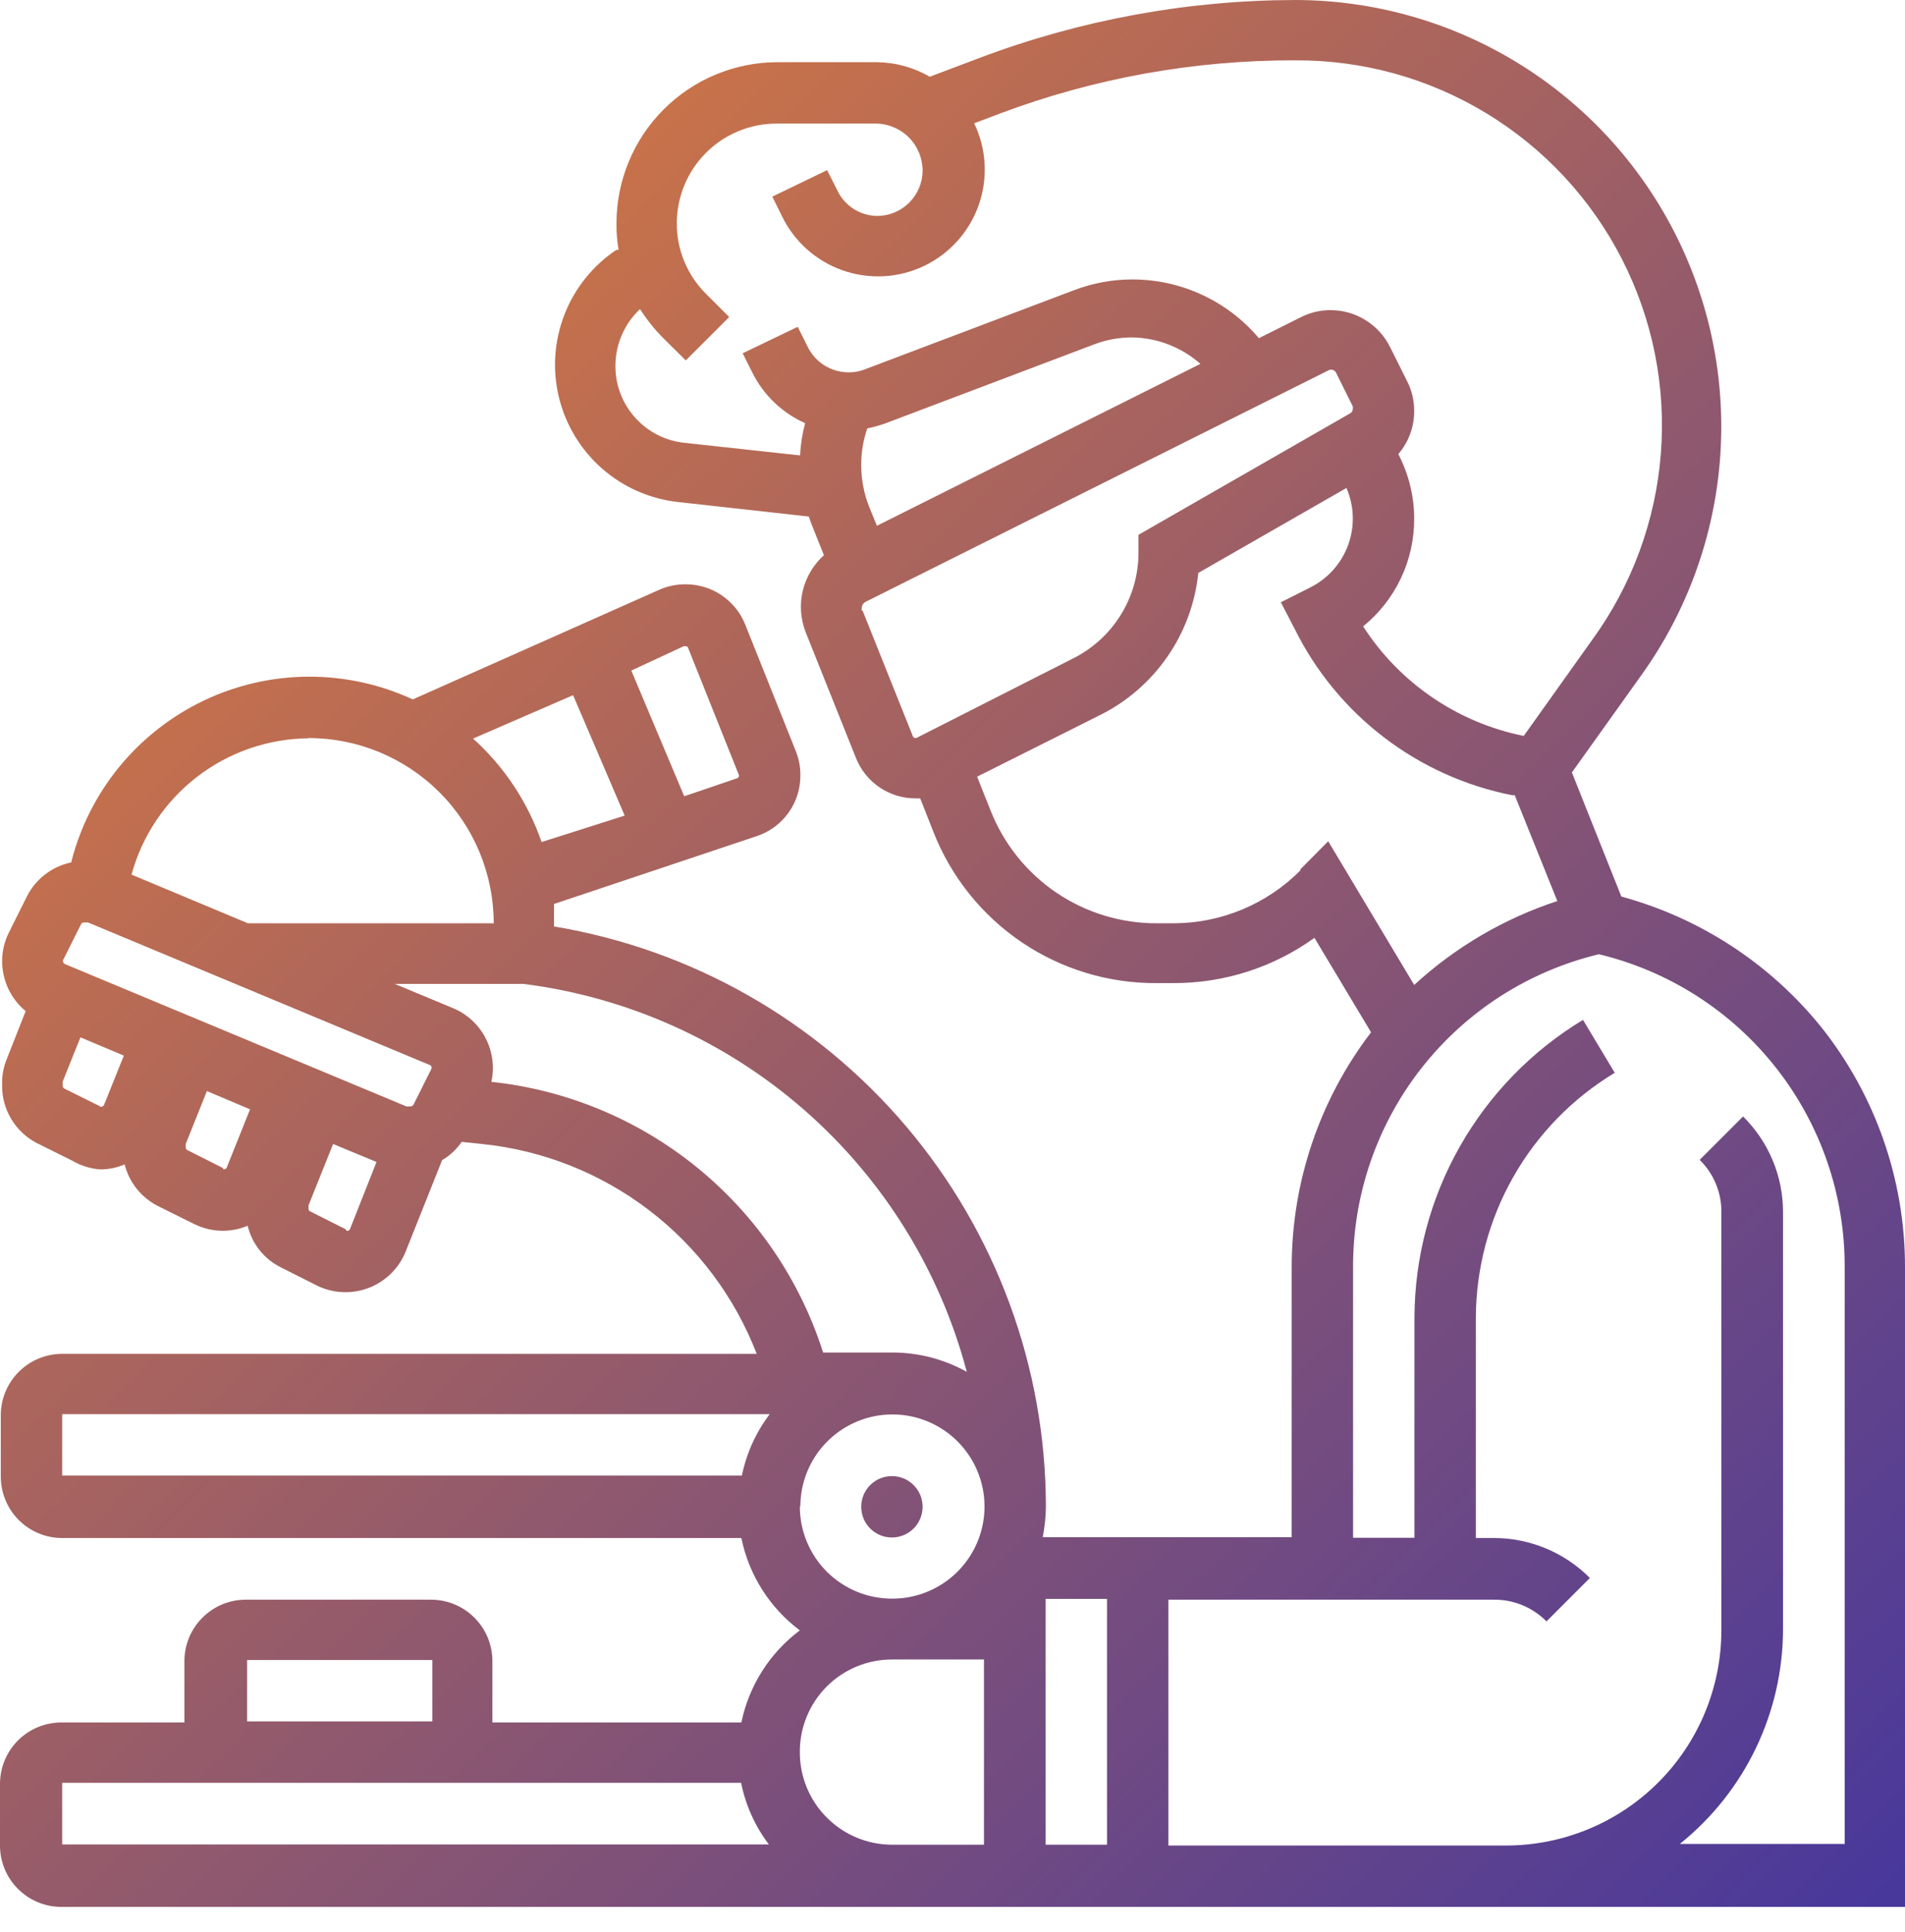 <svg width="72" height="73" viewBox="0 0 72 73" fill="none" xmlns="http://www.w3.org/2000/svg">
<path d="M68.84 38.82C66.903 36.418 64.258 34.689 61.28 33.88L59.41 29.19L62.06 25.48C63.779 23.07 64.8 20.234 65.014 17.282C65.227 14.33 64.624 11.377 63.27 8.745C61.916 6.113 59.863 3.905 57.337 2.362C54.811 0.82 51.91 0.003 48.95 0C44.874 0.009 40.833 0.751 37.02 2.19L35.14 2.9C34.532 2.547 33.843 2.358 33.14 2.35H29.39C27.775 2.35 26.226 2.992 25.084 4.134C23.942 5.276 23.3 6.825 23.3 8.44C23.295 8.775 23.322 9.11 23.38 9.44H23.3C22.409 10.034 21.723 10.888 21.334 11.886C20.945 12.883 20.872 13.976 21.125 15.017C21.379 16.057 21.946 16.994 22.75 17.702C23.554 18.409 24.556 18.852 25.62 18.97L30.57 19.52C30.62 19.68 30.68 19.83 30.74 19.98L31.14 20.98C30.743 21.338 30.464 21.808 30.341 22.327C30.218 22.847 30.256 23.392 30.45 23.89L32.35 28.64C32.529 29.093 32.84 29.481 33.244 29.754C33.647 30.027 34.123 30.172 34.61 30.17H34.78L35.28 31.44C35.945 33.133 37.107 34.585 38.614 35.605C40.121 36.624 41.901 37.163 43.72 37.15H44.36C46.269 37.154 48.131 36.556 49.68 35.44L51.82 39.01C49.877 41.552 48.823 44.661 48.82 47.86V58.09H39.41C39.486 57.705 39.526 57.313 39.53 56.92C39.521 51.66 37.649 46.573 34.246 42.562C30.843 38.551 26.129 35.875 20.94 35.01V34.86C20.94 34.62 20.94 34.39 20.94 34.16L28.59 31.6C29.075 31.443 29.498 31.135 29.796 30.721C30.095 30.308 30.254 29.81 30.25 29.3C30.254 28.988 30.196 28.679 30.08 28.39L28.17 23.61C27.991 23.157 27.679 22.769 27.276 22.496C26.873 22.223 26.397 22.078 25.91 22.08C25.566 22.078 25.224 22.149 24.91 22.29L15.6 26.43C14.36 25.856 13.009 25.563 11.644 25.571C10.278 25.579 8.93 25.888 7.698 26.476C6.465 27.065 5.377 27.918 4.511 28.974C3.646 30.031 3.024 31.265 2.69 32.59C2.33 32.665 1.991 32.822 1.7 33.047C1.409 33.272 1.173 33.56 1.01 33.89L0.34 35.23C0.17 35.568 0.081 35.941 0.08 36.32C0.081 36.681 0.161 37.038 0.314 37.364C0.468 37.691 0.692 37.98 0.97 38.21L0.26 40.01C0.14 40.295 0.079 40.601 0.08 40.91V41.04C0.08 41.483 0.201 41.917 0.431 42.296C0.66 42.675 0.988 42.984 1.38 43.19L2.73 43.86C3.05 44.049 3.409 44.162 3.78 44.19C4.1 44.193 4.417 44.128 4.71 44C4.795 44.339 4.953 44.656 5.172 44.929C5.392 45.201 5.667 45.424 5.98 45.58L7.33 46.25C7.668 46.42 8.041 46.509 8.42 46.51C8.743 46.509 9.062 46.444 9.36 46.32C9.442 46.661 9.599 46.979 9.818 47.252C10.038 47.525 10.315 47.746 10.63 47.9L11.98 48.58C12.282 48.728 12.611 48.813 12.947 48.828C13.284 48.843 13.619 48.789 13.934 48.669C14.248 48.549 14.534 48.365 14.774 48.13C15.015 47.894 15.204 47.612 15.33 47.3L16.71 43.84C17.004 43.667 17.257 43.432 17.45 43.15L18.22 43.23C20.514 43.465 22.697 44.33 24.529 45.73C26.361 47.13 27.77 49.009 28.6 51.16H2.35C1.735 51.16 1.145 51.404 0.71 51.84C0.274 52.275 0.03 52.865 0.03 53.48V55.8C0.03 56.415 0.274 57.005 0.71 57.441C1.145 57.876 1.735 58.12 2.35 58.12H28.02C28.304 59.515 29.091 60.757 30.23 61.61C29.093 62.462 28.307 63.699 28.02 65.09H18.61V62.77C18.61 62.155 18.366 61.565 17.93 61.13C17.495 60.694 16.905 60.45 16.29 60.45H9.29C8.675 60.45 8.085 60.694 7.65 61.13C7.214 61.565 6.97 62.155 6.97 62.77V65.09H2.32C1.705 65.09 1.115 65.334 0.68 65.769C0.244 66.205 0 66.795 0 67.41V69.74C0 70.355 0.244 70.945 0.68 71.38C1.115 71.816 1.705 72.06 2.32 72.06H72V47.9C72.007 44.603 70.892 41.401 68.84 38.82ZM23.26 13.82C23.261 13.419 23.344 13.022 23.504 12.654C23.663 12.286 23.897 11.954 24.19 11.68C24.436 12.064 24.721 12.423 25.04 12.75L25.92 13.62L27.56 11.98L26.68 11.1C26.33 10.752 26.052 10.337 25.863 9.88C25.674 9.424 25.578 8.934 25.58 8.44C25.58 7.44 25.977 6.481 26.684 5.774C27.391 5.067 28.35 4.67 29.35 4.67H33.1C33.57 4.673 34.02 4.861 34.352 5.195C34.684 5.528 34.87 5.98 34.87 6.45C34.867 6.903 34.686 7.336 34.366 7.656C34.046 7.976 33.613 8.157 33.16 8.16C32.836 8.158 32.519 8.062 32.248 7.885C31.977 7.707 31.762 7.456 31.63 7.16L31.26 6.43L29.19 7.43L29.55 8.16C30.014 9.124 30.842 9.864 31.852 10.218C32.862 10.571 33.971 10.509 34.935 10.045C35.899 9.581 36.639 8.753 36.993 7.743C37.346 6.733 37.284 5.624 36.82 4.66L37.82 4.28C41.376 2.949 45.143 2.272 48.94 2.28C51.492 2.264 53.998 2.957 56.179 4.281C58.361 5.605 60.132 7.509 61.296 9.78C62.46 12.051 62.971 14.6 62.772 17.144C62.574 19.688 61.673 22.128 60.17 24.19L57.59 27.81C56.353 27.561 55.178 27.067 54.135 26.355C53.093 25.644 52.203 24.731 51.52 23.67C52.125 23.179 52.613 22.558 52.947 21.854C53.281 21.15 53.453 20.38 53.45 19.6C53.449 18.788 53.261 17.988 52.9 17.26L52.85 17.16C53.239 16.706 53.452 16.128 53.45 15.53C53.451 15.137 53.359 14.75 53.18 14.4L52.54 13.12C52.333 12.7 52.012 12.346 51.615 12.099C51.217 11.851 50.758 11.72 50.29 11.72C49.897 11.719 49.51 11.811 49.16 11.99L47.58 12.78C46.994 12.085 46.264 11.527 45.44 11.144C44.616 10.76 43.719 10.561 42.81 10.56C42.058 10.558 41.313 10.694 40.61 10.96L32.68 13.96C32.486 14.037 32.279 14.074 32.07 14.07C31.742 14.07 31.42 13.975 31.144 13.798C30.867 13.621 30.648 13.368 30.51 13.07L30.15 12.35L28.07 13.35L28.43 14.07C28.851 14.924 29.559 15.604 30.43 15.99C30.322 16.389 30.258 16.798 30.24 17.21L25.84 16.73C25.132 16.649 24.478 16.311 24.003 15.78C23.527 15.25 23.263 14.563 23.26 13.85V13.82ZM33.16 19.91L32.85 19.15C32.651 18.647 32.55 18.111 32.55 17.57C32.547 17.1 32.625 16.634 32.78 16.19C33.011 16.142 33.238 16.078 33.46 16L41.39 13C41.832 12.837 42.299 12.753 42.77 12.75C43.728 12.761 44.651 13.116 45.37 13.75L33.12 19.88L33.16 19.91ZM32.57 23.08C32.561 23.047 32.561 23.013 32.57 22.98C32.57 22.93 32.584 22.881 32.611 22.839C32.638 22.796 32.675 22.762 32.72 22.74L50.22 13.99C50.267 13.967 50.321 13.963 50.37 13.978C50.42 13.993 50.463 14.026 50.49 14.07L51.13 15.36C51.135 15.39 51.135 15.42 51.13 15.45C51.13 15.485 51.121 15.519 51.104 15.549C51.086 15.579 51.061 15.604 51.03 15.62L43.03 20.21V20.88C43.03 21.71 42.8 22.524 42.363 23.231C41.927 23.938 41.303 24.509 40.56 24.88L34.65 27.88C34.636 27.887 34.621 27.89 34.606 27.891C34.591 27.891 34.576 27.888 34.562 27.883C34.548 27.877 34.535 27.869 34.524 27.858C34.514 27.847 34.505 27.834 34.5 27.82L32.6 23.07L32.57 23.08ZM49.15 32.89C48.522 33.522 47.776 34.024 46.954 34.367C46.132 34.711 45.251 34.888 44.36 34.89H43.72C42.366 34.894 41.043 34.489 39.922 33.73C38.802 32.969 37.937 31.889 37.44 30.63L36.93 29.35L41.56 27.03C42.586 26.522 43.466 25.762 44.118 24.821C44.771 23.88 45.174 22.789 45.29 21.65L50.89 18.44C51.186 19.123 51.209 19.893 50.954 20.593C50.699 21.292 50.186 21.867 49.52 22.2L48.41 22.76L48.93 23.76C49.726 25.369 50.881 26.773 52.307 27.863C53.732 28.954 55.389 29.702 57.15 30.05H57.25L58.86 34.05C56.851 34.708 55.006 35.789 53.45 37.22L50.2 31.79L49.15 32.85V32.89ZM41.84 60.42V69.71H39.52V60.42H41.84ZM25.84 24.42H25.91C25.932 24.417 25.955 24.422 25.974 24.436C25.992 24.448 26.005 24.468 26.01 24.49L27.92 29.27C27.927 29.283 27.93 29.297 27.93 29.312C27.931 29.326 27.928 29.341 27.922 29.354C27.917 29.367 27.908 29.379 27.897 29.389C27.887 29.398 27.874 29.406 27.86 29.41L25.86 30.09L23.86 25.34L25.84 24.42ZM21.66 26.27L23.61 30.82L20.47 31.82C19.951 30.319 19.06 28.973 17.88 27.91L21.66 26.27ZM11.66 27.89C13.517 27.89 15.297 28.628 16.61 29.94C17.922 31.253 18.66 33.033 18.66 34.89H9.37L4.97 33.05C5.372 31.584 6.24 30.288 7.443 29.359C8.647 28.43 10.12 27.918 11.64 27.9L11.66 27.89ZM2.39 36.27L3.06 34.93C3.068 34.908 3.084 34.889 3.104 34.877C3.123 34.864 3.147 34.858 3.17 34.86H3.33L16.23 40.24C16.246 40.244 16.262 40.252 16.275 40.263C16.288 40.273 16.298 40.287 16.305 40.303C16.311 40.318 16.314 40.335 16.314 40.352C16.313 40.369 16.308 40.385 16.3 40.4L15.63 41.74C15.618 41.761 15.6 41.779 15.579 41.791C15.558 41.803 15.534 41.81 15.51 41.81H15.36L2.45 36.43C2.422 36.415 2.4 36.391 2.387 36.362C2.374 36.333 2.372 36.301 2.38 36.27H2.39ZM3.79 41.81L2.44 41.14C2.42 41.131 2.404 41.117 2.391 41.1C2.379 41.082 2.372 41.061 2.37 41.04V40.87L3.04 39.2L4.68 39.89L3.93 41.76C3.915 41.785 3.893 41.805 3.865 41.816C3.838 41.827 3.808 41.828 3.78 41.82L3.79 41.81ZM8.43 44.14L7.08 43.46C7.062 43.451 7.046 43.436 7.036 43.419C7.025 43.401 7.02 43.381 7.02 43.36V43.23L7.82 41.23L9.45 41.92L8.57 44.12C8.559 44.146 8.538 44.167 8.512 44.178C8.486 44.189 8.457 44.19 8.43 44.18V44.14ZM13.08 46.46L11.73 45.78C11.711 45.774 11.693 45.762 11.681 45.746C11.668 45.73 11.661 45.71 11.66 45.69V45.55L12.59 43.23L14.23 43.91L13.23 46.44C13.225 46.454 13.216 46.467 13.206 46.478C13.195 46.489 13.182 46.497 13.168 46.503C13.154 46.508 13.139 46.511 13.124 46.511C13.109 46.51 13.094 46.507 13.08 46.5V46.46ZM18.57 40.89C18.695 40.33 18.619 39.744 18.356 39.234C18.093 38.724 17.659 38.323 17.13 38.1L14.92 37.18H19.78C23.716 37.676 27.415 39.336 30.401 41.948C33.387 44.56 35.525 48.005 36.54 51.84C35.678 51.36 34.707 51.109 33.72 51.11H31.11C30.238 48.37 28.587 45.943 26.358 44.127C24.129 42.31 21.419 41.182 18.56 40.88L18.57 40.89ZM29.09 53.44C28.571 54.125 28.212 54.918 28.04 55.76H2.35V53.44H29.09ZM30.25 56.92C30.252 56.232 30.458 55.56 30.841 54.989C31.225 54.418 31.769 53.974 32.405 53.712C33.041 53.45 33.741 53.383 34.415 53.518C35.089 53.654 35.709 53.986 36.194 54.473C36.68 54.96 37.01 55.58 37.144 56.255C37.277 56.929 37.208 57.629 36.944 58.264C36.68 58.899 36.234 59.442 35.662 59.824C35.09 60.206 34.418 60.41 33.73 60.41C33.271 60.413 32.817 60.325 32.392 60.151C31.968 59.977 31.582 59.721 31.256 59.398C30.931 59.074 30.673 58.69 30.497 58.266C30.321 57.843 30.23 57.389 30.23 56.93L30.25 56.92ZM9.34 62.73H16.34V65.05H9.34V62.73ZM2.34 67.37H28.01C28.18 68.216 28.539 69.012 29.06 69.7H2.35V67.37H2.34ZM30.23 66.19C30.23 65.267 30.597 64.382 31.249 63.729C31.902 63.077 32.787 62.71 33.71 62.71H37.19V69.71H33.71C32.786 69.707 31.901 69.338 31.249 68.684C30.596 68.03 30.23 67.144 30.23 66.22V66.19ZM69.71 69.68H63.49C64.707 68.703 65.69 67.466 66.365 66.059C67.04 64.651 67.39 63.111 67.39 61.55V45.8C67.39 45.128 67.257 44.463 66.997 43.843C66.738 43.224 66.358 42.662 65.88 42.19L64.24 43.83C64.506 44.09 64.715 44.401 64.856 44.745C64.997 45.089 65.067 45.458 65.06 45.83V61.61C65.057 63.765 64.2 65.832 62.676 67.356C61.152 68.88 59.085 69.737 56.93 69.74H44.16V60.45H56.45C56.821 60.445 57.19 60.515 57.534 60.656C57.877 60.797 58.189 61.006 58.45 61.27L60.09 59.63C59.615 59.151 59.049 58.771 58.426 58.512C57.803 58.253 57.135 58.12 56.46 58.12H55.78V49.8C55.786 47.935 56.272 46.104 57.191 44.482C58.111 42.86 59.433 41.502 61.03 40.54L59.83 38.54C57.892 39.711 56.288 41.361 55.172 43.331C54.056 45.301 53.467 47.526 53.46 49.79V58.11H51.14V47.9C51.128 45.168 52.038 42.513 53.725 40.363C55.411 38.214 57.774 36.698 60.43 36.06C63.086 36.698 65.449 38.214 67.135 40.363C68.822 42.513 69.732 45.168 69.72 47.9V69.71L69.71 69.68Z" fill="url(#paint0_linear_83_577)"/>
<path d="M33.71 58.1C34.35 58.1 34.87 57.581 34.87 56.94C34.87 56.299 34.35 55.78 33.71 55.78C33.069 55.78 32.55 56.299 32.55 56.94C32.55 57.581 33.069 58.1 33.71 58.1Z" fill="url(#paint1_linear_83_577)"/>
<defs>
<linearGradient id="paint0_linear_83_577" x1="-0.46" y1="-0.19" x2="70.833" y2="72.503" gradientUnits="userSpaceOnUse">
<stop stop-color="#E98135"/>
<stop offset="1" stop-color="#48389C"/>
</linearGradient>
<linearGradient id="paint1_linear_83_577" x1="-0.46" y1="-0.19" x2="70.833" y2="72.503" gradientUnits="userSpaceOnUse">
<stop stop-color="#E98135"/>
<stop offset="1" stop-color="#48389C"/>
</linearGradient>
</defs>
</svg>